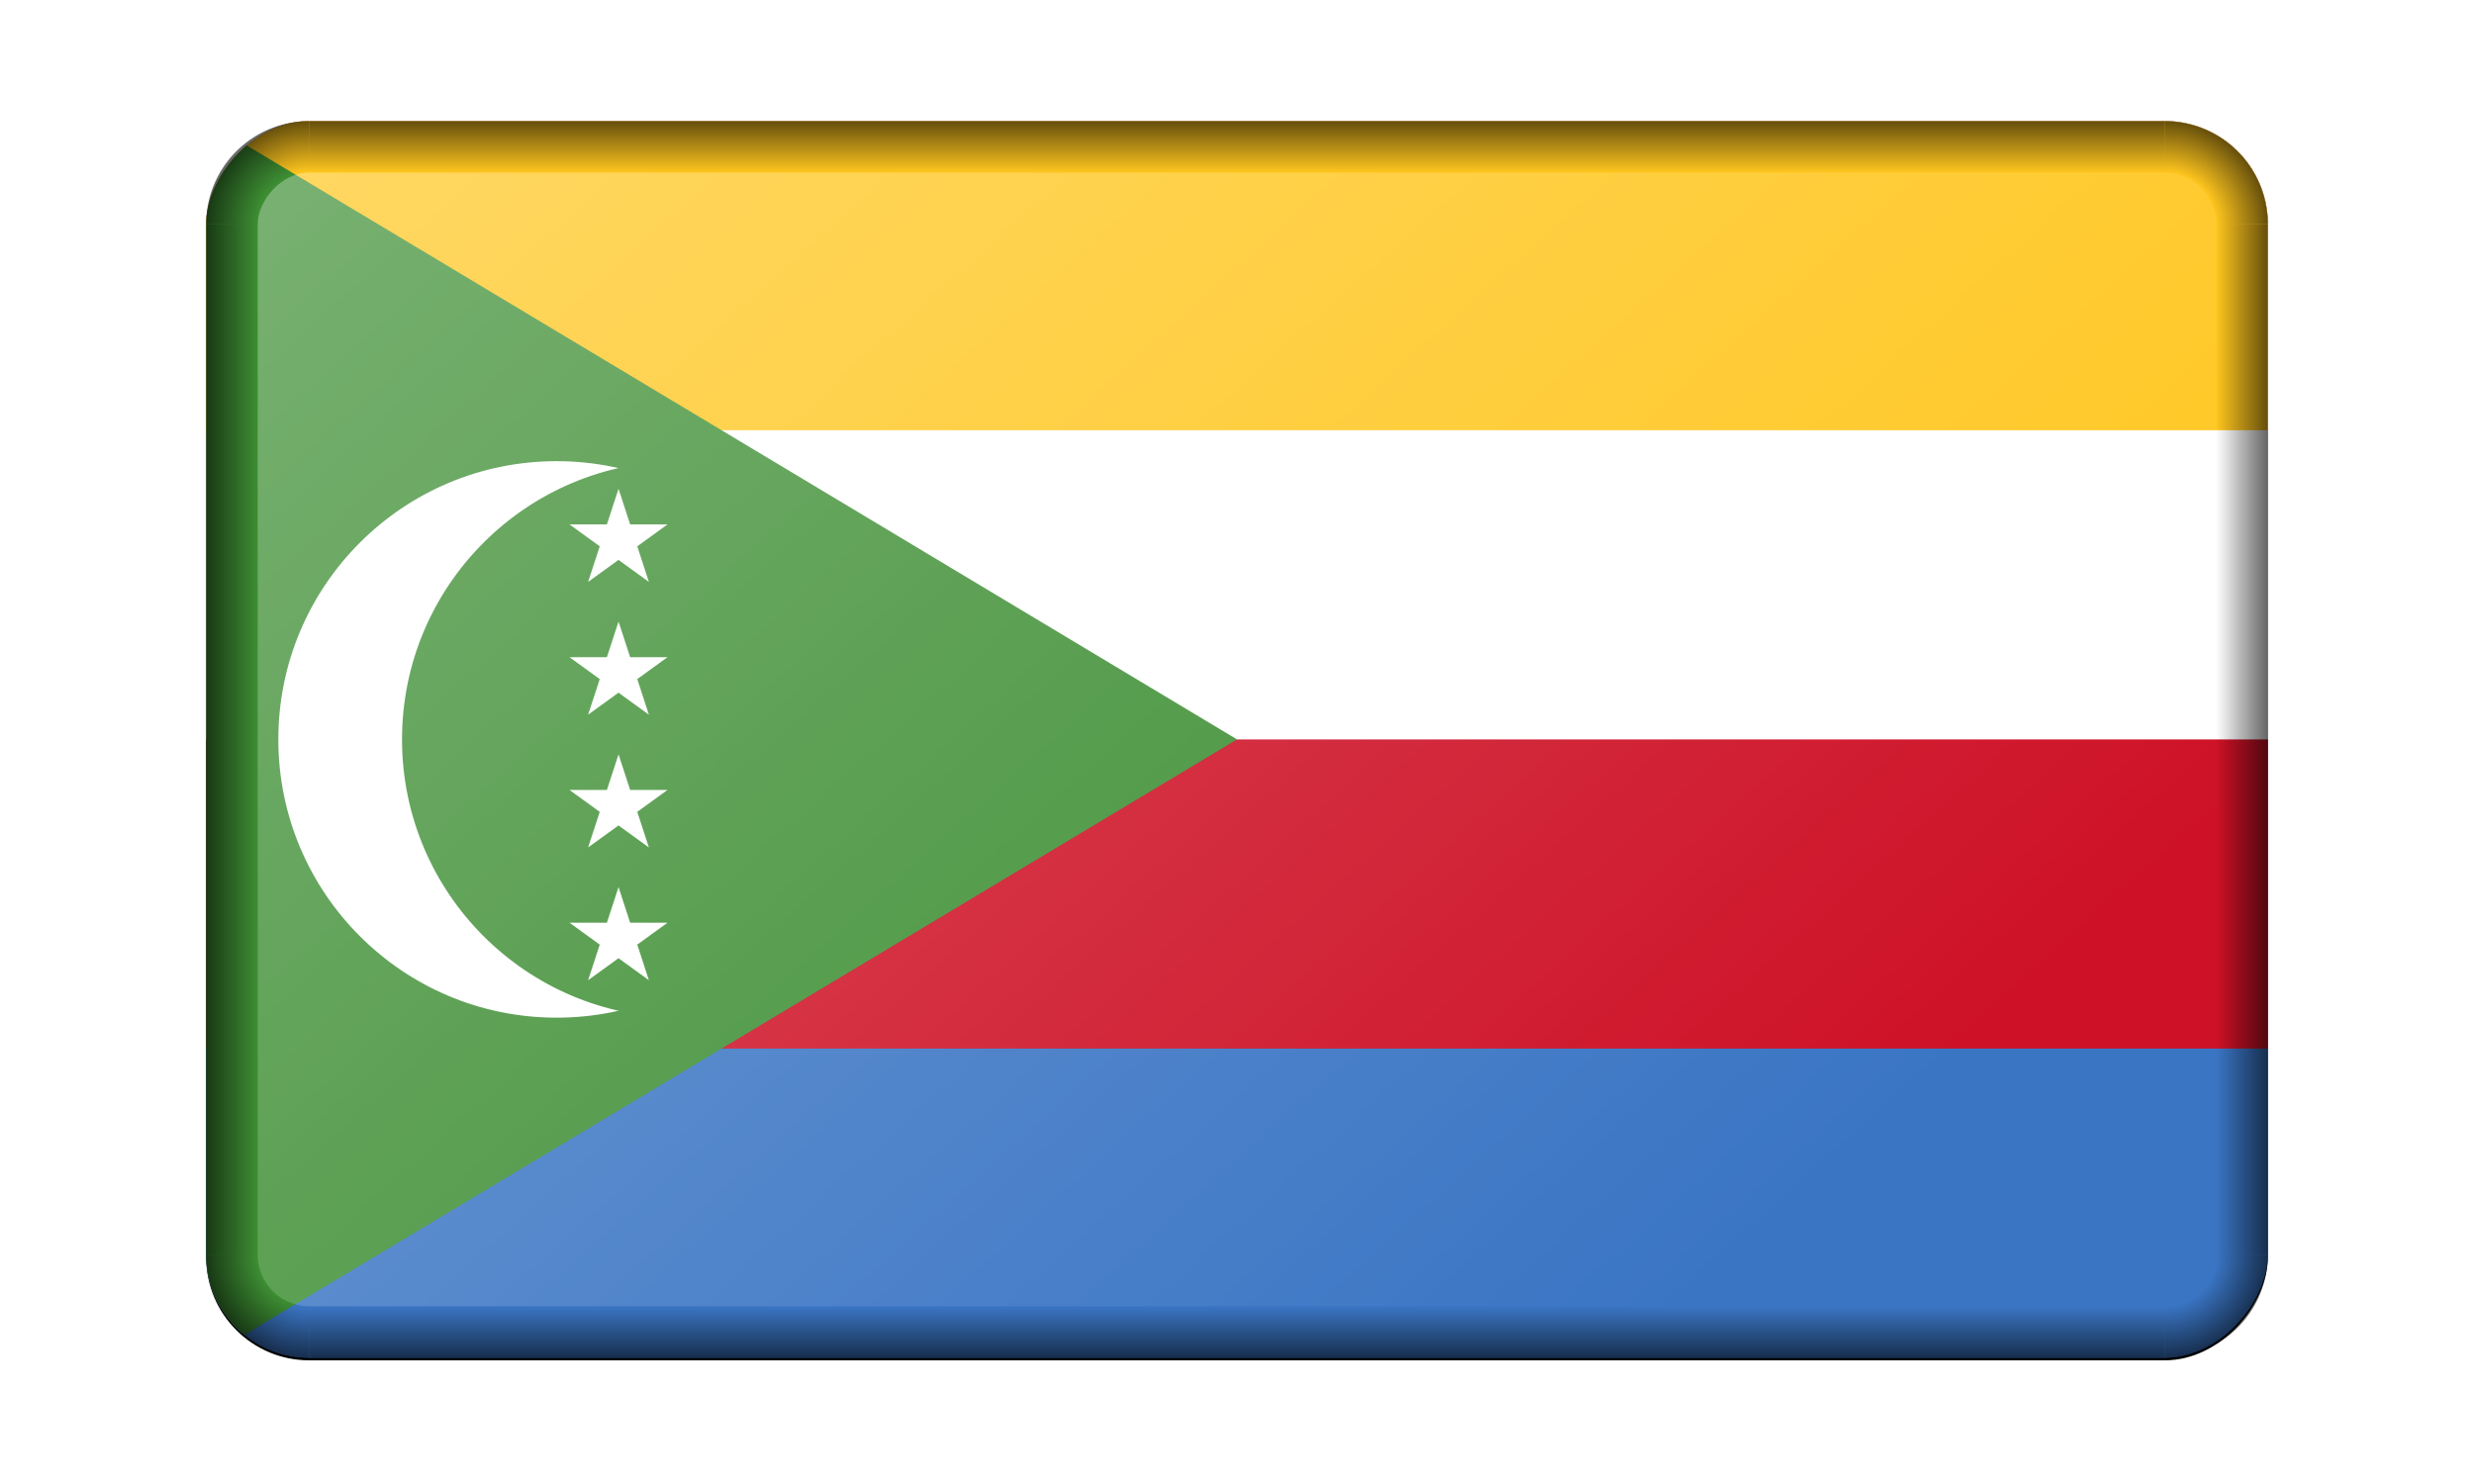 <?xml version="1.0" encoding="UTF-8"?>
<svg version="1.1" viewBox="0 0 960 576" xmlns="http://www.w3.org/2000/svg" xmlns:xlink="http://www.w3.org/1999/xlink">
<defs>
<linearGradient id="a">
<stop stop-opacity="0" offset="0"/>
<stop offset="1"/>
</linearGradient>
<linearGradient id="b">
<stop stop-opacity="0" offset="0"/>
<stop stop-opacity="0" offset=".5"/>
<stop offset="1"/>
</linearGradient>
<radialGradient id="g" cx="1070" cy="700" r="40" gradientTransform="matrix(-1 0 0 1 -170 -99.999)" gradientUnits="userSpaceOnUse" xlink:href="#b"/>
<linearGradient id="l" x1="780" x2="800" y1="373.33" y2="373.33" gradientTransform="matrix(1 0 0 .882 -2e3 70.589)" gradientUnits="userSpaceOnUse" xlink:href="#a"/>
<linearGradient id="k" x1="410" x2="410" y1="620" y2="640" gradientTransform="translate(-2e3)" gradientUnits="userSpaceOnUse" xlink:href="#a"/>
<radialGradient id="f" cx="1070" cy="700" r="40" gradientTransform="translate(-3030 -99.999)" gradientUnits="userSpaceOnUse" xlink:href="#b"/>
<linearGradient id="j" x1="780" x2="800" y1="373.33" y2="373.33" gradientTransform="matrix(1 0 0 .882 1200 70.589)" gradientUnits="userSpaceOnUse" xlink:href="#a"/>
<linearGradient id="i" x1="410" x2="410" y1="620" y2="640" gradientTransform="translate(-2e3 -800)" gradientUnits="userSpaceOnUse" xlink:href="#a"/>
<radialGradient id="e" cx="1070" cy="700" r="40" gradientTransform="matrix(-1 0 0 -1 -170 900)" gradientUnits="userSpaceOnUse" xlink:href="#b"/>
<radialGradient id="d" cx="1070" cy="700" r="40" gradientTransform="matrix(1 0 0 -1 -3030 900)" gradientUnits="userSpaceOnUse" xlink:href="#b"/>
<linearGradient id="h" x1="2050" x2="2560" y1="-120" y2="-630" gradientTransform="matrix(1 0 0 .898 -4e3 -63.265)" gradientUnits="userSpaceOnUse">
<stop stop-color="#fff" offset="0"/>
<stop stop-color="#fff" stop-opacity="0" offset="1"/>
</linearGradient>
<filter id="m" color-interpolation-filters="sRGB">
<feGaussianBlur result="blur" stdDeviation="2 2"/>
</filter>
<clipPath id="n">
<rect transform="scale(1,-1)" y="-300" width="500" height="300" ry="25" fill="#d70000"/>
</clipPath>
</defs>
<g transform="translate(80 -113)">
<rect transform="matrix(1 0 0 -1 1e3 0)" x="-1e3" y="-641" width="800" height="480" ry="40" filter="url(#m)"/>
<g transform="matrix(1.6 0 0 1.6 0 160)" clip-path="url(#n)">
<rect width="500" height="300" fill="#3a75c4"/>
<rect width="500" height="225" fill="#ce1126"/>
<rect width="500" height="150" fill="#fff"/>
<rect width="500" height="75" fill="#ffc61e"/>
<path d="m0 300 250-150-250-150v300z" fill="#3d8e33"/>
<circle cx="85" cy="150" r="67.5" fill="#fff"/>
<circle cx="115" cy="150" r="67.5" fill="#3d8e33"/>
<path id="c" d="m100.01 89.2 7.359 22.588-19.257-13.948h23.775l-19.257 13.949 7.38-22.588z" fill="#fff"/>
<use y="32.208" width="100%" height="100%" xlink:href="#c"/>
<use y="64.417" width="100%" height="100%" xlink:href="#c"/>
<use y="96.625" width="100%" height="100%" xlink:href="#c"/>
</g>
<g transform="translate(2e3)">
<path d="m-1200 600a40 40 0 0 1-40 40v-20a20 20 0 0 0 20-20h20z" fill="url(#g)" opacity=".603"/>
<rect x="-1220" y="200" width="20" height="400" ry="0" fill="url(#l)" opacity=".603"/>
<rect x="-1960" y="620" width="720" height="20" fill="url(#k)" opacity=".603"/>
<path d="m-2e3 600a40 40 0 0 0 40 40v-20a20 20 0 0 1-20-20h-20z" fill="url(#f)" opacity=".603"/>
<rect transform="scale(-1,1)" x="1980" y="200" width="20" height="400" ry="0" fill="url(#j)" opacity=".603"/>
<rect transform="scale(1,-1)" x="-1960" y="-180" width="720" height="20" fill="url(#i)" opacity=".603"/>
<path d="m-1200 200a40 40 0 0 0-40-40v20a20 20 0 0 1 20 20h20z" fill="url(#e)" opacity=".603"/>
<path d="m-2e3 200a40 40 0 0 1 40-40v20a20 20 0 0 0-20 20h-20z" fill="url(#d)" opacity=".603"/>
<rect transform="scale(1,-1)" x="-1980" y="-620" width="760" height="440" ry="20" fill="url(#h)" opacity=".3"/>
</g>
</g>
</svg>
